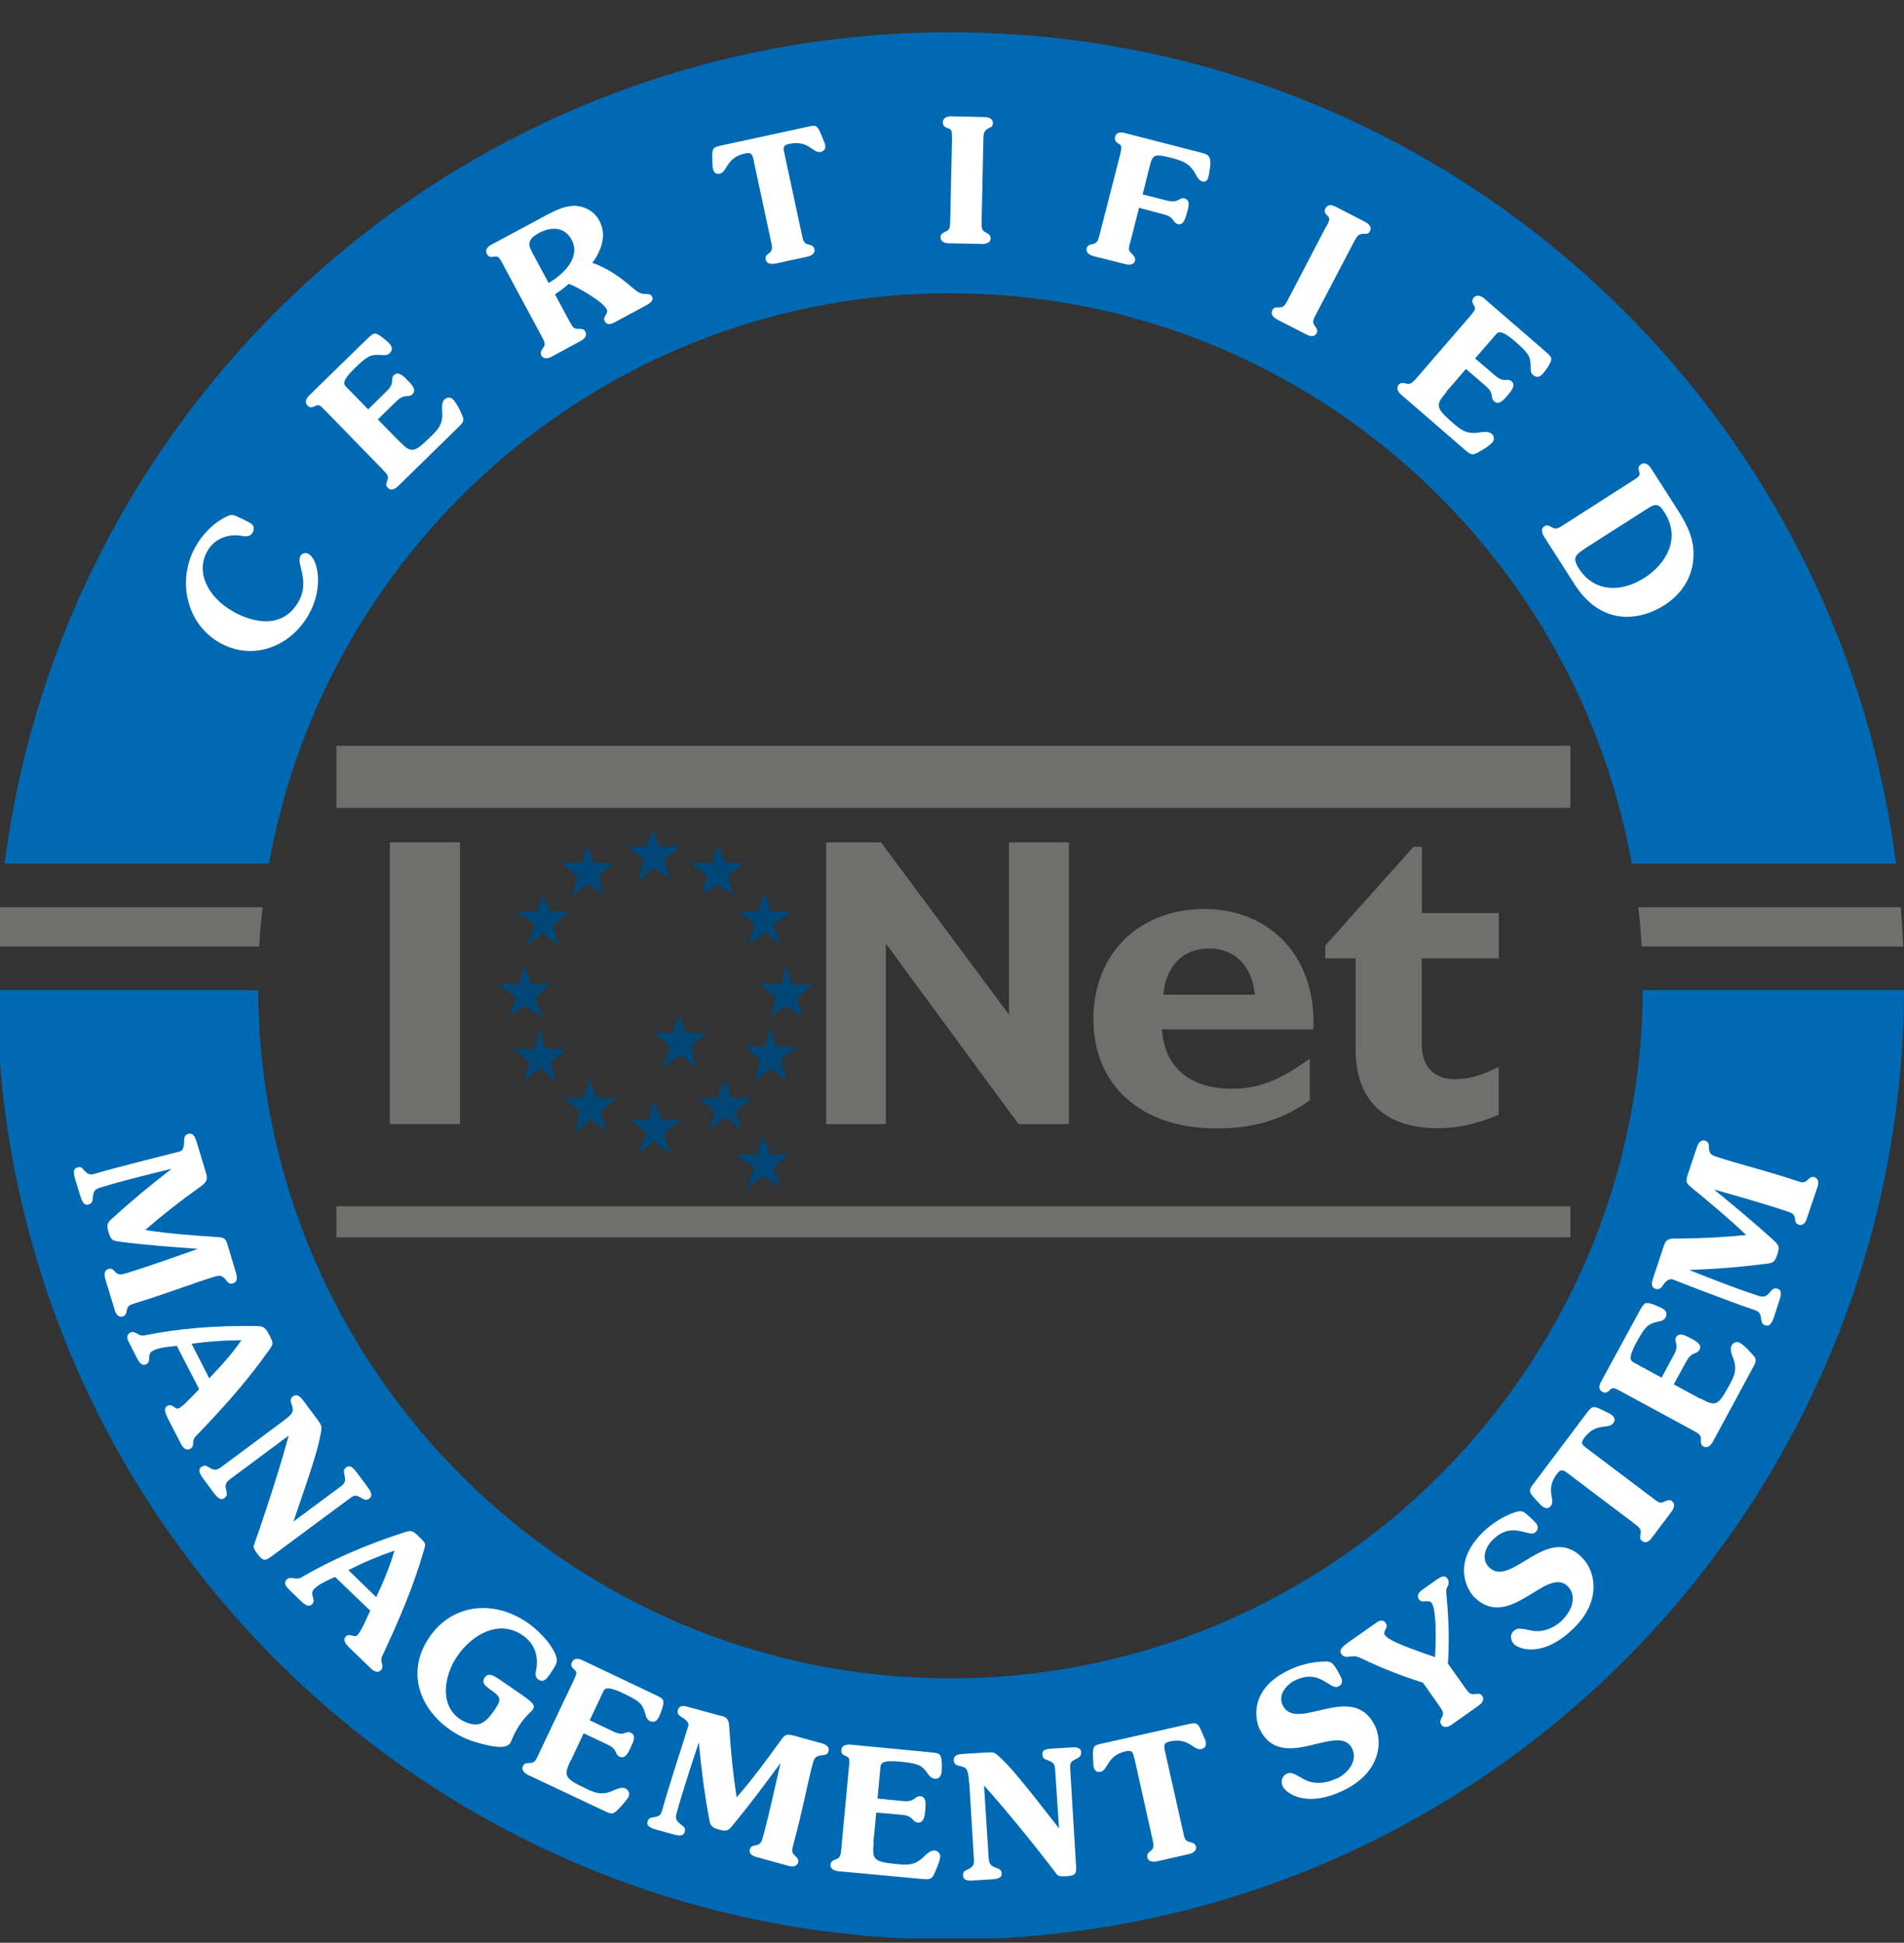 <?xml version="1.0" encoding="UTF-8"?>
<svg id="Livello_1" data-name="Livello 1" xmlns="http://www.w3.org/2000/svg" viewBox="0 0 148 151">
  <rect x="0" y="0" width="148" height="151" fill="#333333" stroke="none"/>
  <defs>
    <style>
      .cls-1 {
        fill: #fff;
      }

      .cls-2 {
        fill: #0069b3;
      }

      .cls-3 {
        fill: #6f6f6e;
      }

      .cls-4 {
        fill: #004676;
        fill-rule: evenodd;
      }
    </style>
  </defs>
  <path class="cls-2" d="M73.87,22.8c26.44,0,48.46,19.17,52.97,44.33h20.54C142.72,30.67,111.59,2.51,73.87,2.51S5.03,30.67,.36,67.12H20.91c4.5-25.16,26.52-44.33,52.96-44.33"/>
  <path class="cls-3" d="M20.41,70.52H0c-.08,1.01-.14,2.04-.18,3.05H20.14c.06-1.02,.15-2.04,.28-3.05"/>
  <path class="cls-2" d="M73.87,130.45c-29.56,0-53.63-23.97-53.81-53.49H-.24c.17,39.59,31.39,71.85,70.56,73.7h7.11c39.17-1.85,70.39-34.11,70.57-73.7h-20.3c-.19,29.52-24.27,53.49-53.83,53.49"/>
  <path class="cls-3" d="M127.35,70.52c.12,1.01,.2,2.03,.26,3.05h20.33c-.05-1.01-.11-2.04-.19-3.05h-20.4Z"/>
  <polygon class="cls-4" points="40.95 73.56 41.57 71.88 40.13 70.83 41.78 70.83 42.18 69.57 42.81 70.83 44.24 70.83 43.01 71.88 43.43 73.56 42.18 72.51 40.95 73.56"/>
  <polygon class="cls-4" points="39.51 79.03 40.13 77.56 38.69 76.5 40.33 76.5 40.74 75.03 41.36 76.5 42.81 76.5 41.56 77.56 42.18 79.03 40.74 78.19 39.51 79.03"/>
  <polygon class="cls-4" points="40.74 84.07 41.15 82.59 39.92 81.53 41.57 81.53 41.97 80.08 42.4 81.53 44.04 81.53 42.81 82.59 43.22 84.07 41.97 83.02 40.74 84.07"/>
  <polygon class="cls-4" points="44.66 88.06 45.06 86.37 43.84 85.33 45.27 85.33 45.89 83.86 46.3 85.33 47.95 85.33 46.72 86.37 47.12 87.85 45.89 87.01 44.66 88.06"/>
  <polygon class="cls-4" points="49.6 89.73 50.22 88.06 48.99 87 50.42 87 50.83 85.53 51.45 87 52.89 87 51.65 88.06 52.07 89.73 50.83 88.69 49.6 89.73"/>
  <polygon class="cls-4" points="55.15 87.85 55.56 86.37 54.33 85.33 55.77 85.33 56.39 83.86 56.81 85.33 58.45 85.33 57.21 86.37 57.61 87.85 56.39 86.79 55.15 87.85"/>
  <polygon class="cls-4" points="58.65 84.07 59.07 82.39 57.83 81.33 59.48 81.33 59.88 79.86 60.3 81.33 61.94 81.33 60.71 82.39 61.12 84.07 59.88 83.02 58.65 84.07"/>
  <polygon class="cls-4" points="59.89 79.03 60.3 77.56 59.07 76.5 60.71 76.5 61.12 75.03 61.54 76.5 63.18 76.5 61.94 77.56 62.35 79.03 61.12 78.19 59.89 79.03"/>
  <polygon class="cls-4" points="58.24 73.35 58.65 71.88 57.41 70.83 58.86 70.83 59.48 69.36 59.89 70.83 61.54 70.83 60.09 71.88 60.71 73.35 59.48 72.51 58.24 73.35"/>
  <polygon class="cls-4" points="54.54 69.56 54.95 68.1 53.71 67.05 55.36 67.05 55.77 65.58 56.39 67.05 57.83 67.05 56.6 68.1 57 69.56 55.77 68.73 54.54 69.56"/>
  <polygon class="cls-4" points="49.6 68.52 50.01 66.84 48.77 65.78 50.22 65.78 50.83 64.52 51.25 65.78 52.89 65.78 51.65 66.84 52.07 68.31 50.83 67.46 49.6 68.52"/>
  <polygon class="cls-4" points="44.45 69.56 44.86 68.1 43.63 67.05 45.27 67.05 45.68 65.58 46.1 67.05 47.74 67.05 46.51 68.1 46.92 69.56 45.68 68.73 44.45 69.56"/>
  <polygon class="cls-4" points="51.45 83.02 52.07 81.33 50.84 80.28 52.27 80.28 52.89 78.81 53.3 80.28 54.95 80.28 53.71 81.33 54.13 83.02 52.89 81.96 51.45 83.02"/>
  <polygon class="cls-4" points="58.04 92.47 58.65 90.78 57.21 89.73 58.86 89.73 59.27 88.26 59.89 89.73 61.33 89.73 60.1 90.78 60.71 92.25 59.27 91.42 58.04 92.47"/>
  <rect class="cls-3" x="30.3" y="65.47" width="5.46" height="21.9"/>
  <polygon class="cls-3" points="83.09 87.37 79.17 87.37 68.86 73.34 68.86 87.37 64.22 87.37 64.22 65.47 68.48 65.47 78.43 78.86 78.43 65.47 83.09 65.47 83.09 87.37"/>
  <path class="cls-3" d="M97.54,77.31c-.22-2.25-1.57-3.59-3.56-3.59s-3.34,1.31-3.55,3.59h7.12Zm4.26,8.21c-2.95,2.18-6.04,2.18-7.32,2.18-5.77,0-9.49-3.35-9.49-8.48s3.58-8.57,8.64-8.57c4.76,0,8.71,3.38,8.46,9.36h-11.77c.18,2.92,2.17,4.61,5.41,4.61,2.07,0,3.66-.6,6.08-2.33v3.23Z"/>
  <path class="cls-3" d="M116.49,74.49h-5.97v6.76c0,1.6,.93,2.63,2.52,2.63,1.06,0,2.07-.25,3.45-.96v3.73c-1.82,.75-3.18,1.04-4.77,1.04-3.4,0-6.35-1.57-6.35-6.16v-7.04h-2.36v-.99l6.86-7.68h.66v5.15h5.97v3.52Z"/>
  <rect class="cls-3" x="26.15" y="57.97" width="95.92" height="4.82"/>
  <rect class="cls-3" x="26.15" y="93.76" width="95.92" height="2.41"/>
  <path class="cls-1" d="M18.11,40.03c.26,.06,1.09,.48,1.35,.63,.28,.16,.34,.46,.17,.75-.17,.32-.56,.3-.92,.23-.78-.13-1.97,.09-2.59,1.19-.95,1.67,.06,3.6,2,4.7,.98,.57,3.67,1.7,5.08-.76,.93-1.64-.19-2.93,.15-3.55,.12-.22,.42-.3,.64-.16,.73,.4,1.19,2.63,0,4.72-1.41,2.48-4.33,3.64-6.93,2.17-2.62-1.5-3.31-4.92-1.86-7.46,.51-.92,1.36-1.82,2.31-2.29,.19-.1,.4-.21,.61-.16"/>
  <path class="cls-1" d="M31.01,34.27c.97,.99,1.15,.95,2.47-.33,.58-.57,.93-.95,.9-1.81-.02-.33-.08-.84,.17-1.08,.17-.18,.48-.2,.65-.02,.26,.26,.51,.75,.65,1.08,.26,.54,.23,.65-.2,1.07l-4.71,4.61c-.21,.2-.54,.39-.79,.13-.18-.17-.13-.33-.06-.53,.15-.36,.02-.53-.31-.86l-4.5-4.62c-.37-.38-.5-.51-.78-.35-.29,.15-.43,.12-.6-.04-.26-.27-.07-.59,.15-.8l4.5-4.39c.29-.28,.46-.42,.64-.4,.28,.04,.86,.55,1.06,.75,.22,.23,.31,.52,.05,.76-.21,.21-.45,.17-.72,.15-.76-.05-1.02,.07-2.03,1.05-.99,.98-.84,1.22-.66,1.41l1.73,1.77,1.45-1.43c.68-.66,.23-.92,.55-1.23,.33-.33,.76,.08,.99,.33,.25,.26,.84,.76,.46,1.14-.33,.33-.58-.08-1.24,.54l-1.46,1.43,1.63,1.67Z"/>
  <path class="cls-1" d="M42.65,21.99c1.1-.63,2.53-1.96,1.78-3.36-.55-1.02-1.58-1.02-2.52-.53-.98,.53-.85,.95-.5,1.6l1.23,2.29Zm1.64,3.02c.2,.37,.29,.55,.61,.55,.33,0,.49,0,.6,.22,.17,.32-.1,.58-.36,.72l-2.25,1.22c-.26,.14-.63,.23-.81-.09-.11-.22-.02-.35,.1-.54,.25-.3,.17-.49-.06-.92l-3.05-5.67c-.25-.46-.34-.62-.65-.55-.33,.06-.46,0-.57-.22-.19-.31,.09-.58,.36-.72l4.21-2.26c.64-.34,1.4-.73,2.14-.75,.84-.02,1.64,.41,2.03,1.16,.6,1.11,.16,2.31-.55,3.27,1.21,.41,2.25,1.17,3.2,2,.35,.28,.51,.42,.96,.42,.2,.01,.37,0,.48,.2,.17,.32-.2,.55-.43,.67l-2.32,1.25c-.29,.16-.71,.4-.92,0-.2-.36,.33-.61,.15-.93-.32-.61-2.2-1.7-2.95-1.98-.23,.22-.61,.51-1.07,.82l1.14,2.12Z"/>
  <path class="cls-1" d="M58.6,12.52c-.12-.53-.17-.69-.69-.59-1.5,.33-1.35,1.43-1.96,1.57-.32,.07-.48-.11-.54-.42-.03-.14-.03-.29-.04-.77-.04-.84,.1-.87,.69-1l6.74-1.46c.59-.13,.72-.16,1.04,.63,.18,.45,.25,.58,.29,.73,.07,.3-.02,.53-.34,.6-.61,.13-.93-.95-2.43-.63-.51,.11-.49,.29-.37,.82l1.35,6.29c.09,.4,.13,.61,.45,.7,.3,.08,.46,.14,.52,.37,.07,.35-.26,.52-.55,.59l-2.5,.54c-.29,.05-.67,.04-.74-.31-.05-.24,.07-.35,.23-.48,.32-.22,.29-.45,.19-.89l-1.35-6.29Z"/>
  <path class="cls-1" d="M73.99,10.76c0-.53,.01-.71-.3-.79-.33-.11-.4-.23-.4-.48,.01-.36,.37-.45,.67-.45l2.56,.06c.3,0,.67,.11,.66,.47-.01,.25-.16,.33-.28,.37-.43,.21-.45,.4-.46,.88l-.14,6.44c0,.42-.01,.63,.28,.78,.28,.16,.42,.24,.42,.48,0,.36-.38,.45-.67,.44l-2.56-.05c-.3,0-.66-.1-.66-.47,0-.24,.16-.32,.35-.42,.36-.13,.39-.35,.4-.82l.14-6.44Z"/>
  <path class="cls-1" d="M87.84,18.86c-.11,.42-.14,.6,.06,.78,.18,.19,.39,.38,.33,.61-.09,.36-.47,.36-.75,.28l-2.48-.62c-.28-.08-.62-.26-.53-.61,.07-.25,.23-.28,.43-.32,.37-.07,.45-.26,.57-.73l1.6-6.24c.11-.51,.17-.69-.11-.84-.29-.17-.34-.31-.28-.55,.09-.36,.46-.36,.76-.28l5.67,1.46c.45,.11,.7,.18,.83,.33,.26,.29,.1,.96,.05,1.33-.05,.28-.11,.75-.52,.64-.26-.05-.37-.28-.5-.5-.48-.93-1.04-1.1-2-1.35-1.26-.32-1.37-.22-1.6,.66l-.55,2.2,1.9,.48c.92,.24,.91-.28,1.35-.17s.35,.55,.22,1.02c-.15,.55-.29,1.09-.73,.98-.45-.12-.23-.55-1.11-.76l-1.91-.51-.69,2.72Z"/>
  <path class="cls-1" d="M103.1,17.61c.23-.46,.33-.63,.09-.84-.25-.23-.26-.38-.15-.6,.18-.33,.54-.23,.79-.1l2.29,1.18c.26,.14,.54,.39,.37,.72-.11,.21-.27,.21-.42,.2-.47,0-.57,.15-.8,.58l-2.99,5.71c-.19,.37-.29,.56-.1,.83,.18,.26,.27,.4,.16,.62-.17,.31-.53,.23-.79,.09l-2.28-1.17c-.27-.15-.54-.41-.37-.72,.1-.22,.28-.22,.49-.22,.37,.03,.49-.16,.71-.57l2.98-5.71Z"/>
  <path class="cls-1" d="M112.44,30.46c-.9,1.06-.84,1.23,.52,2.44,.61,.52,1.04,.84,1.88,.73,.34-.04,.84-.14,1.1,.08,.2,.16,.25,.46,.08,.66-.24,.27-.7,.57-1.02,.73-.52,.31-.64,.29-1.1-.11l-4.98-4.31c-.22-.19-.44-.51-.19-.78,.15-.18,.31-.14,.52-.1,.36,.12,.52-.04,.84-.39l4.2-4.86c.34-.41,.46-.55,.28-.81-.17-.29-.16-.43-.01-.61,.24-.28,.6-.11,.82,.08l4.75,4.11c.31,.27,.46,.44,.45,.6,0,.29-.47,.92-.66,1.13-.2,.23-.47,.35-.74,.11-.23-.19-.2-.43-.2-.7-.01-.76-.16-1.01-1.23-1.94-1.05-.9-1.29-.74-1.46-.54l-1.63,1.88,1.56,1.33c.71,.62,.93,.14,1.28,.45,.35,.31-.03,.75-.25,1.01-.24,.28-.69,.91-1.1,.55-.34-.3,.04-.58-.64-1.18l-1.56-1.34-1.52,1.76Z"/>
  <path class="cls-1" d="M123.26,42.6c-.78,.51-1.08,.72-.54,1.58,1.22,1.9,3.35,1.86,5.11,.73,1.78-1.15,2.81-3.14,1.55-5.09-.51-.81-.77-.64-1.49-.18l-4.64,2.96Zm7.17-2.93c.76,1.19,1.33,2.36,1.19,3.82-.14,1.54-.98,2.73-2.25,3.55-1.13,.71-2.47,1.09-3.8,.81-1.41-.31-2.44-1.28-3.2-2.47l-2.35-3.67c-.15-.25-.28-.6,.03-.81,.2-.12,.35-.04,.54,.06,.31,.21,.5,.13,.9-.13l5.42-3.47c.45-.28,.61-.38,.51-.69-.11-.34-.05-.46,.16-.59,.3-.2,.58,.06,.75,.31l2.1,3.28Z"/>
  <path class="cls-1" d="M16.03,91.24c.18,.62-.2,.79-.53,1.05-1.6,1.14-2.9,2.17-4.21,3.31,1.75,.28,3.62,.42,5.59,.55,.49,.04,.65,.05,.82,.63l.66,2.21c.08,.28,.1,.66-.25,.76-.23,.07-.37-.04-.45-.14-.38-.53-.56-.5-1.02-.37-1.35,.4-3.88,1.37-6.1,2.04-.4,.13-.61,.19-.67,.5-.06,.31-.1,.48-.32,.54-.36,.11-.55-.21-.63-.49l-.74-2.44c-.08-.29-.1-.66,.25-.76,.23-.08,.36,.05,.5,.2,.24,.29,.46,.26,.92,.12,1.96-.6,3.74-1.26,5.53-1.88-2.03-.16-3.9-.28-5.91-.54-.69-.09-.83-.1-1.01-.69-.18-.57-.18-.75,.25-1.13,1.46-1.33,2.92-2.55,4.64-3.87-1.96,.48-3.93,.96-5.54,1.46-.46,.13-.57,.31-.6,.87-.02,.24-.09,.37-.33,.45-.39,.12-.54-.34-.69-.83l-.34-1.12c-.1-.34-.23-.81,.15-.93,.25-.07,.37,0,.52,.2,.35,.39,.49,.4,.95,.26,1.74-.52,6.2-1.61,6.53-1.71,.22-.07,.31-.38,.31-.72,0-.26,0-.54,.3-.63,.43-.13,.57,.28,.67,.6l.76,2.52Z"/>
  <path class="cls-1" d="M16.27,107.12c.95-.99,1.82-1.96,2.49-2.95-1.25,0-2.44,.08-3.87,.27l1.37,2.68Zm-2.53-2.51c-1.11,.1-1.54,.21-1.84,.37-.53,.26-.09,.83-.53,1.05-.37,.19-.59-.2-.78-.58l-.5-.98c-.19-.35-.34-.69,.05-.9,.17-.09,.33-.02,.49,.07,.22,.13,.31,.19,.57,.16,2.57-.54,5.62-.79,8.81-.73,.54,.02,.64,.16,.96,.76,.31,.61,.26,.65-.05,1.1-1.76,2.49-3.69,4.62-5.71,6.71-.14,.14-.19,.3-.2,.56,0,.19-.05,.32-.23,.41-.35,.17-.58-.12-.72-.4l-1.04-2.02c-.13-.27-.36-.75,.01-.93,.38-.2,.6,.35,.87,.2,.17-.08,.53-.36,1.58-1.49l-1.73-3.35Z"/>
  <path class="cls-1" d="M22,110.45c.81-.58,.84-.75,.69-1.22-.09-.25-.18-.5,.07-.69,.36-.26,.62,.07,.83,.34l1.1,1.48c.29,.4,.35,.49,.25,1-.19,1.11-.51,2.21-2.13,6.9l3.64-2.7c.4-.3,.43-.46,.31-.97-.05-.24-.05-.39,.15-.54,.33-.23,.57,.07,.89,.49l.7,.94c.28,.37,.53,.75,.21,.99-.2,.15-.35,.11-.55,0-.49-.28-.57-.31-1.01,.02l-5.88,4.36c-.67,.5-.79,.55-1.29-.11-.17-.24-.33-.46-.23-.68,.39-1.08,1.82-5.26,2.69-8.48l-4.53,3.37c-.4,.29-.43,.47-.31,.95,.06,.25,.05,.39-.16,.54-.32,.24-.6-.11-.88-.48l-.7-.95c-.27-.36-.54-.74-.22-.98,.22-.16,.36-.13,.57,0,.43,.26,.59,.3,1.01-.02l4.79-3.56Z"/>
  <path class="cls-1" d="M29.25,124.13c.58-1.24,1.08-2.45,1.41-3.61-1.2,.42-2.28,.86-3.58,1.52l2.17,2.1Zm-3.2-1.57c-1.02,.45-1.4,.7-1.63,.94-.41,.43,.19,.82-.15,1.18-.29,.3-.63,0-.94-.3l-.79-.76c-.29-.3-.55-.55-.24-.87,.13-.13,.31-.11,.49-.09,.26,.05,.36,.07,.59-.03,2.26-1.34,5.06-2.57,8.11-3.55,.51-.17,.66-.07,1.13,.41,.51,.48,.48,.51,.32,1.04-.85,2.94-2,5.56-3.24,8.21-.08,.17-.08,.34,0,.6,.05,.17,.05,.31-.08,.46-.28,.28-.58,.08-.81-.14l-1.64-1.58c-.22-.21-.58-.58-.29-.88,.3-.31,.68,.13,.89-.1,.14-.14,.39-.51,1.01-1.91l-2.72-2.61Z"/>
  <path class="cls-1" d="M40.6,131.76c.97,.66,.98,.85,.81,1.11-.18,.25-.51,.45-1.02,1.2-.46,.68-.63,1.25-.73,1.41-.26,.36-.87,.4-2.05,.1-1.02-.25-1.72-.52-2.59-1.11-2.48-1.71-3.44-4.59-1.65-7.21,1.82-2.67,5.06-2.91,7.63-1.14,.77,.53,1.68,1.44,2.1,2.3,.11,.23,.21,.48,.18,.73-.03,.26-.42,.81-.58,1.04-.37,.55-.61,.51-.85,.35-.26-.17-.24-.44-.19-.67,.23-1.13-.09-2.13-1.04-2.77-1.88-1.29-3.97,0-5.08,1.63-.98,1.43-1.44,3.74,.2,4.88,.39,.26,.97,.5,1.47,.4,.53-.12,.93-.67,1.23-1.1,.49-.73,.57-.97-.19-1.49-.55-.39-.85-.61-.58-1.02,.26-.4,.61-.23,1.12,.11l1.79,1.23Z"/>
  <path class="cls-1" d="M44.37,136.8c-.59,1.25-.49,1.42,1.16,2.21,.73,.35,1.22,.53,2.02,.21,.31-.13,.76-.37,1.07-.21,.22,.1,.36,.38,.25,.61-.15,.31-.54,.72-.79,.98-.42,.43-.52,.43-1.07,.17l-5.96-2.81c-.26-.13-.55-.38-.4-.7,.11-.22,.28-.22,.49-.23,.37,.02,.49-.16,.69-.6l2.76-5.82c.22-.48,.3-.64,.05-.84-.26-.22-.27-.37-.17-.6,.16-.33,.52-.26,.8-.13l5.68,2.7c.37,.17,.57,.29,.61,.46,.07,.26-.22,.99-.34,1.25-.13,.29-.37,.47-.69,.32-.27-.12-.31-.37-.39-.63-.22-.73-.43-.92-1.7-1.53-1.26-.6-1.44-.37-1.55-.13l-1.05,2.23,1.83,.87c.88,.42,.96-.1,1.37,.1,.43,.2,.18,.74,.03,1.04-.15,.33-.42,1.05-.91,.82-.42-.19-.11-.57-.95-.95l-1.84-.87-.99,2.1Z"/>
  <path class="cls-1" d="M56.08,133.36c.63,.17,.58,.6,.61,1.01,.13,1.94,.3,3.61,.57,5.33,1.16-1.32,2.28-2.84,3.44-4.44,.28-.39,.38-.52,.96-.37l2.22,.61c.28,.08,.63,.26,.52,.62-.07,.23-.24,.28-.37,.29-.65,.05-.73,.22-.86,.68-.37,1.36-.87,4.02-1.5,6.26-.11,.42-.16,.61,.07,.83,.23,.22,.36,.34,.3,.57-.1,.36-.48,.35-.76,.27l-2.47-.68c-.29-.07-.62-.26-.52-.61,.07-.23,.23-.26,.45-.31,.37-.05,.46-.25,.58-.7,.54-2,.92-3.84,1.35-5.69-1.2,1.64-2.32,3.14-3.61,4.71-.43,.53-.52,.64-1.11,.48-.57-.16-.73-.24-.82-.82-.36-1.93-.61-3.82-.81-5.97-.64,1.92-1.27,3.84-1.72,5.47-.13,.46-.04,.64,.42,.98,.19,.14,.27,.26,.2,.51-.1,.39-.57,.28-1.05,.14l-1.12-.31c-.36-.1-.82-.25-.72-.63,.07-.24,.2-.31,.45-.34,.51-.08,.6-.19,.72-.65,.48-1.75,1.91-6.1,2-6.45,.07-.22-.14-.46-.44-.64-.23-.14-.46-.28-.37-.59,.12-.43,.53-.33,.87-.23l2.53,.69Z"/>
  <path class="cls-1" d="M67.91,143.21c-.13,1.38,.02,1.5,1.85,1.68,.8,.08,1.32,.08,1.96-.49,.23-.23,.59-.6,.93-.57,.23,.02,.46,.23,.43,.49-.03,.36-.26,.87-.4,1.19-.22,.54-.34,.58-.95,.54l-6.56-.61c-.29-.03-.65-.16-.61-.52,.02-.24,.19-.31,.37-.39,.37-.1,.42-.33,.46-.79l.6-6.41c.05-.54,.07-.72-.23-.83-.31-.13-.39-.25-.36-.51,.04-.35,.4-.41,.7-.39l6.27,.6c.39,.03,.62,.08,.71,.23,.16,.23,.14,1.01,.11,1.3-.03,.3-.19,.56-.53,.52-.29-.02-.43-.24-.59-.46-.45-.61-.72-.73-2.12-.87-1.38-.13-1.48,.14-1.51,.42l-.23,2.45,2.03,.2c.95,.08,.84-.43,1.31-.38,.46,.04,.41,.63,.38,.97-.04,.36-.04,1.12-.58,1.08-.46-.05-.31-.51-1.22-.6l-2.02-.18-.22,2.32Z"/>
  <path class="cls-1" d="M75.32,138.52c-.06-.99-.17-1.13-.64-1.24-.26-.06-.52-.11-.54-.45-.02-.45,.39-.48,.74-.51l1.84-.11c.51-.03,.6-.01,.97,.34,.82,.76,1.58,1.64,4.63,5.56l-.3-4.53c-.02-.5-.16-.61-.64-.79-.23-.07-.34-.16-.35-.42-.04-.41,.35-.44,.87-.47l1.2-.07c.45-.04,.92-.05,.94,.36,0,.26-.09,.36-.31,.48-.5,.25-.57,.31-.54,.85l.44,7.3c.06,.84,.02,.95-.78,1.01-.33,.01-.57,.03-.72-.17-.69-.92-3.4-4.4-5.64-6.88l.36,5.64c.04,.49,.17,.61,.64,.78,.23,.08,.35,.16,.37,.42,.02,.39-.42,.43-.9,.46l-1.17,.07c-.45,.04-.91,.05-.93-.36-.02-.26,.08-.36,.31-.46,.45-.22,.57-.34,.53-.87l-.36-5.95Z"/>
  <path class="cls-1" d="M88.18,136.71c-.12-.54-.17-.7-.68-.59-1.49,.34-1.35,1.46-1.94,1.59-.33,.07-.49-.1-.55-.4-.03-.14-.03-.3-.05-.78-.04-.85,.1-.88,.69-1.01l6.72-1.51c.59-.13,.74-.16,1.05,.62,.19,.45,.26,.58,.3,.72,.05,.3-.01,.52-.34,.6-.61,.13-.95-.93-2.44-.6-.51,.13-.48,.29-.37,.83l1.41,6.27c.09,.42,.14,.63,.44,.7,.32,.09,.48,.13,.54,.36,.09,.36-.26,.53-.55,.6l-2.48,.56c-.29,.06-.67,.05-.75-.3-.04-.25,.08-.36,.23-.48,.31-.23,.28-.45,.18-.9l-1.4-6.28Z"/>
  <path class="cls-1" d="M103.91,138.24c.85-.41,1.66-1.36,1.19-2.34-1.06-2.11-5.45,2.03-7.19-1.51-.3-.59-.92-3.02,2.21-4.55,.9-.45,1.98-.71,2.98-.7,.18,.01,.37,.04,.5,.19,.23,.24,.49,.74,.64,1.05,.14,.28,.1,.55-.2,.7-.67,.33-1.43-1.44-3.4-.46-.69,.35-1.32,1.14-.93,1.93,1.07,2.17,5.42-1.94,7.16,1.57,.64,1.31,.39,3.64-2.36,5-2.97,1.47-4.54,.25-4.8-.27-.16-.34-.08-.78,.26-.96,.34-.17,.47-.13,1.38,.4,.52,.3,1.44,.48,2.56-.07"/>
  <path class="cls-1" d="M110.62,130.79c-1.74-.55-3.23-1.14-4.77-1.88-.44-.2-.5-.2-.96-.15-.24,.04-.46,.03-.61-.18-.25-.36,.12-.63,.57-.96l2.04-1.43c.28-.21,.6-.39,.84-.02,.23,.34-.28,.64-.09,.9,.23,.34,.9,.7,3.91,1.73,.14-2.62-.03-3.88-.26-4.2-.23-.33-.74,.07-.99-.29-.24-.34,.06-.61,.31-.78l.96-.68c.4-.28,.72-.49,.96-.13,.07,.1,.11,.36,.04,.49-.17,.32-.17,.37-.13,.83,.18,1.81,.22,3.52,.11,5.26l1.34,1.9c.25,.34,.38,.51,.69,.48,.31-.04,.49-.07,.63,.13,.22,.3-.03,.58-.28,.76l-2.09,1.48c-.24,.17-.6,.3-.8,0-.15-.2-.07-.36,.02-.54,.2-.33,.1-.52-.17-.9l-1.28-1.82Z"/>
  <path class="cls-1" d="M121.48,125.87c.66-.64,1.14-1.78,.4-2.56-1.65-1.69-4.55,3.61-7.33,.78-.45-.48-1.77-2.58,.73-5.01,.71-.7,1.67-1.29,2.61-1.58,.18-.04,.37-.07,.54,.02,.29,.17,.68,.57,.91,.81,.23,.23,.27,.51,.03,.75-.51,.51-1.78-.95-3.35,.61-.55,.54-.91,1.48-.29,2.11,1.7,1.74,4.56-3.52,7.27-.71,1.02,1.04,1.52,3.33-.68,5.47-2.37,2.32-4.24,1.63-4.64,1.23-.25-.26-.33-.72-.05-.99,.26-.26,.4-.28,1.44-.06,.57,.12,1.52,.02,2.42-.86"/>
  <path class="cls-1" d="M121.93,114.56c-.44-.33-.59-.42-.91,0-.93,1.23-.1,1.98-.46,2.47-.19,.26-.43,.23-.68,.05-.11-.09-.21-.21-.54-.56-.57-.62-.49-.73-.13-1.21l4.15-5.51c.37-.48,.45-.58,1.21-.2,.42,.22,.57,.28,.69,.36,.25,.19,.33,.41,.13,.66-.35,.5-1.32-.1-2.24,1.13-.31,.43-.19,.54,.26,.87l5.14,3.88c.33,.25,.49,.38,.79,.23,.29-.13,.45-.2,.63-.05,.28,.22,.14,.57-.03,.8l-1.54,2.04c-.17,.25-.46,.48-.76,.25-.19-.14-.16-.31-.13-.51,.1-.37-.06-.52-.43-.81l-5.14-3.88Z"/>
  <path class="cls-1" d="M132.17,108.69c1.22,.67,1.38,.57,2.26-1.04,.39-.72,.6-1.19,.32-2-.12-.31-.32-.77-.15-1.07,.11-.22,.4-.34,.61-.22,.33,.16,.7,.58,.93,.83,.42,.43,.42,.55,.13,1.08l-3.14,5.81c-.15,.25-.39,.52-.72,.35-.2-.11-.2-.3-.2-.49,.04-.38-.14-.51-.56-.73l-5.66-3.07c-.46-.25-.63-.34-.85-.11-.23,.24-.39,.26-.6,.14-.32-.16-.23-.54-.08-.79l3.01-5.53c.2-.36,.33-.54,.49-.57,.27-.05,.99,.27,1.24,.41,.27,.14,.43,.39,.27,.7-.14,.26-.39,.3-.65,.35-.74,.17-.95,.38-1.63,1.62-.66,1.22-.44,1.41-.2,1.54l2.17,1.18,.96-1.79c.46-.84-.04-.95,.16-1.35,.23-.41,.75-.13,1.05,.03,.32,.17,1.04,.49,.77,.95-.23,.4-.58,.08-1.02,.9l-.98,1.78,2.05,1.11Z"/>
  <path class="cls-1" d="M129.34,96.81c.2-.62,.63-.54,1.04-.54,1.94-.02,3.61-.1,5.35-.28-1.28-1.23-2.72-2.43-4.24-3.68-.37-.31-.49-.4-.31-.99l.73-2.18c.1-.28,.3-.59,.64-.48,.23,.08,.28,.25,.28,.38,0,.64,.17,.73,.63,.88,1.34,.46,3.96,1.11,6.17,1.85,.4,.14,.6,.2,.82-.01,.24-.23,.37-.34,.6-.26,.34,.12,.32,.49,.22,.77l-.82,2.43c-.08,.29-.29,.6-.64,.49-.23-.08-.26-.25-.28-.45-.04-.37-.23-.47-.69-.61-1.96-.66-3.79-1.15-5.61-1.68,1.57,1.29,3.02,2.49,4.54,3.86,.48,.46,.59,.56,.4,1.14-.19,.57-.28,.72-.85,.77-1.97,.26-3.87,.41-6.02,.49,1.87,.75,3.77,1.48,5.36,2,.45,.15,.66,.07,.99-.36,.17-.19,.29-.26,.54-.18,.38,.13,.23,.6,.07,1.07l-.36,1.11c-.12,.34-.29,.8-.67,.66-.25-.07-.29-.2-.33-.46-.05-.51-.16-.61-.6-.76-1.73-.57-6-2.24-6.32-2.36-.23-.05-.48,.13-.67,.41-.16,.22-.3,.43-.61,.34-.42-.14-.3-.54-.19-.87l.83-2.5Z"/>
</svg>